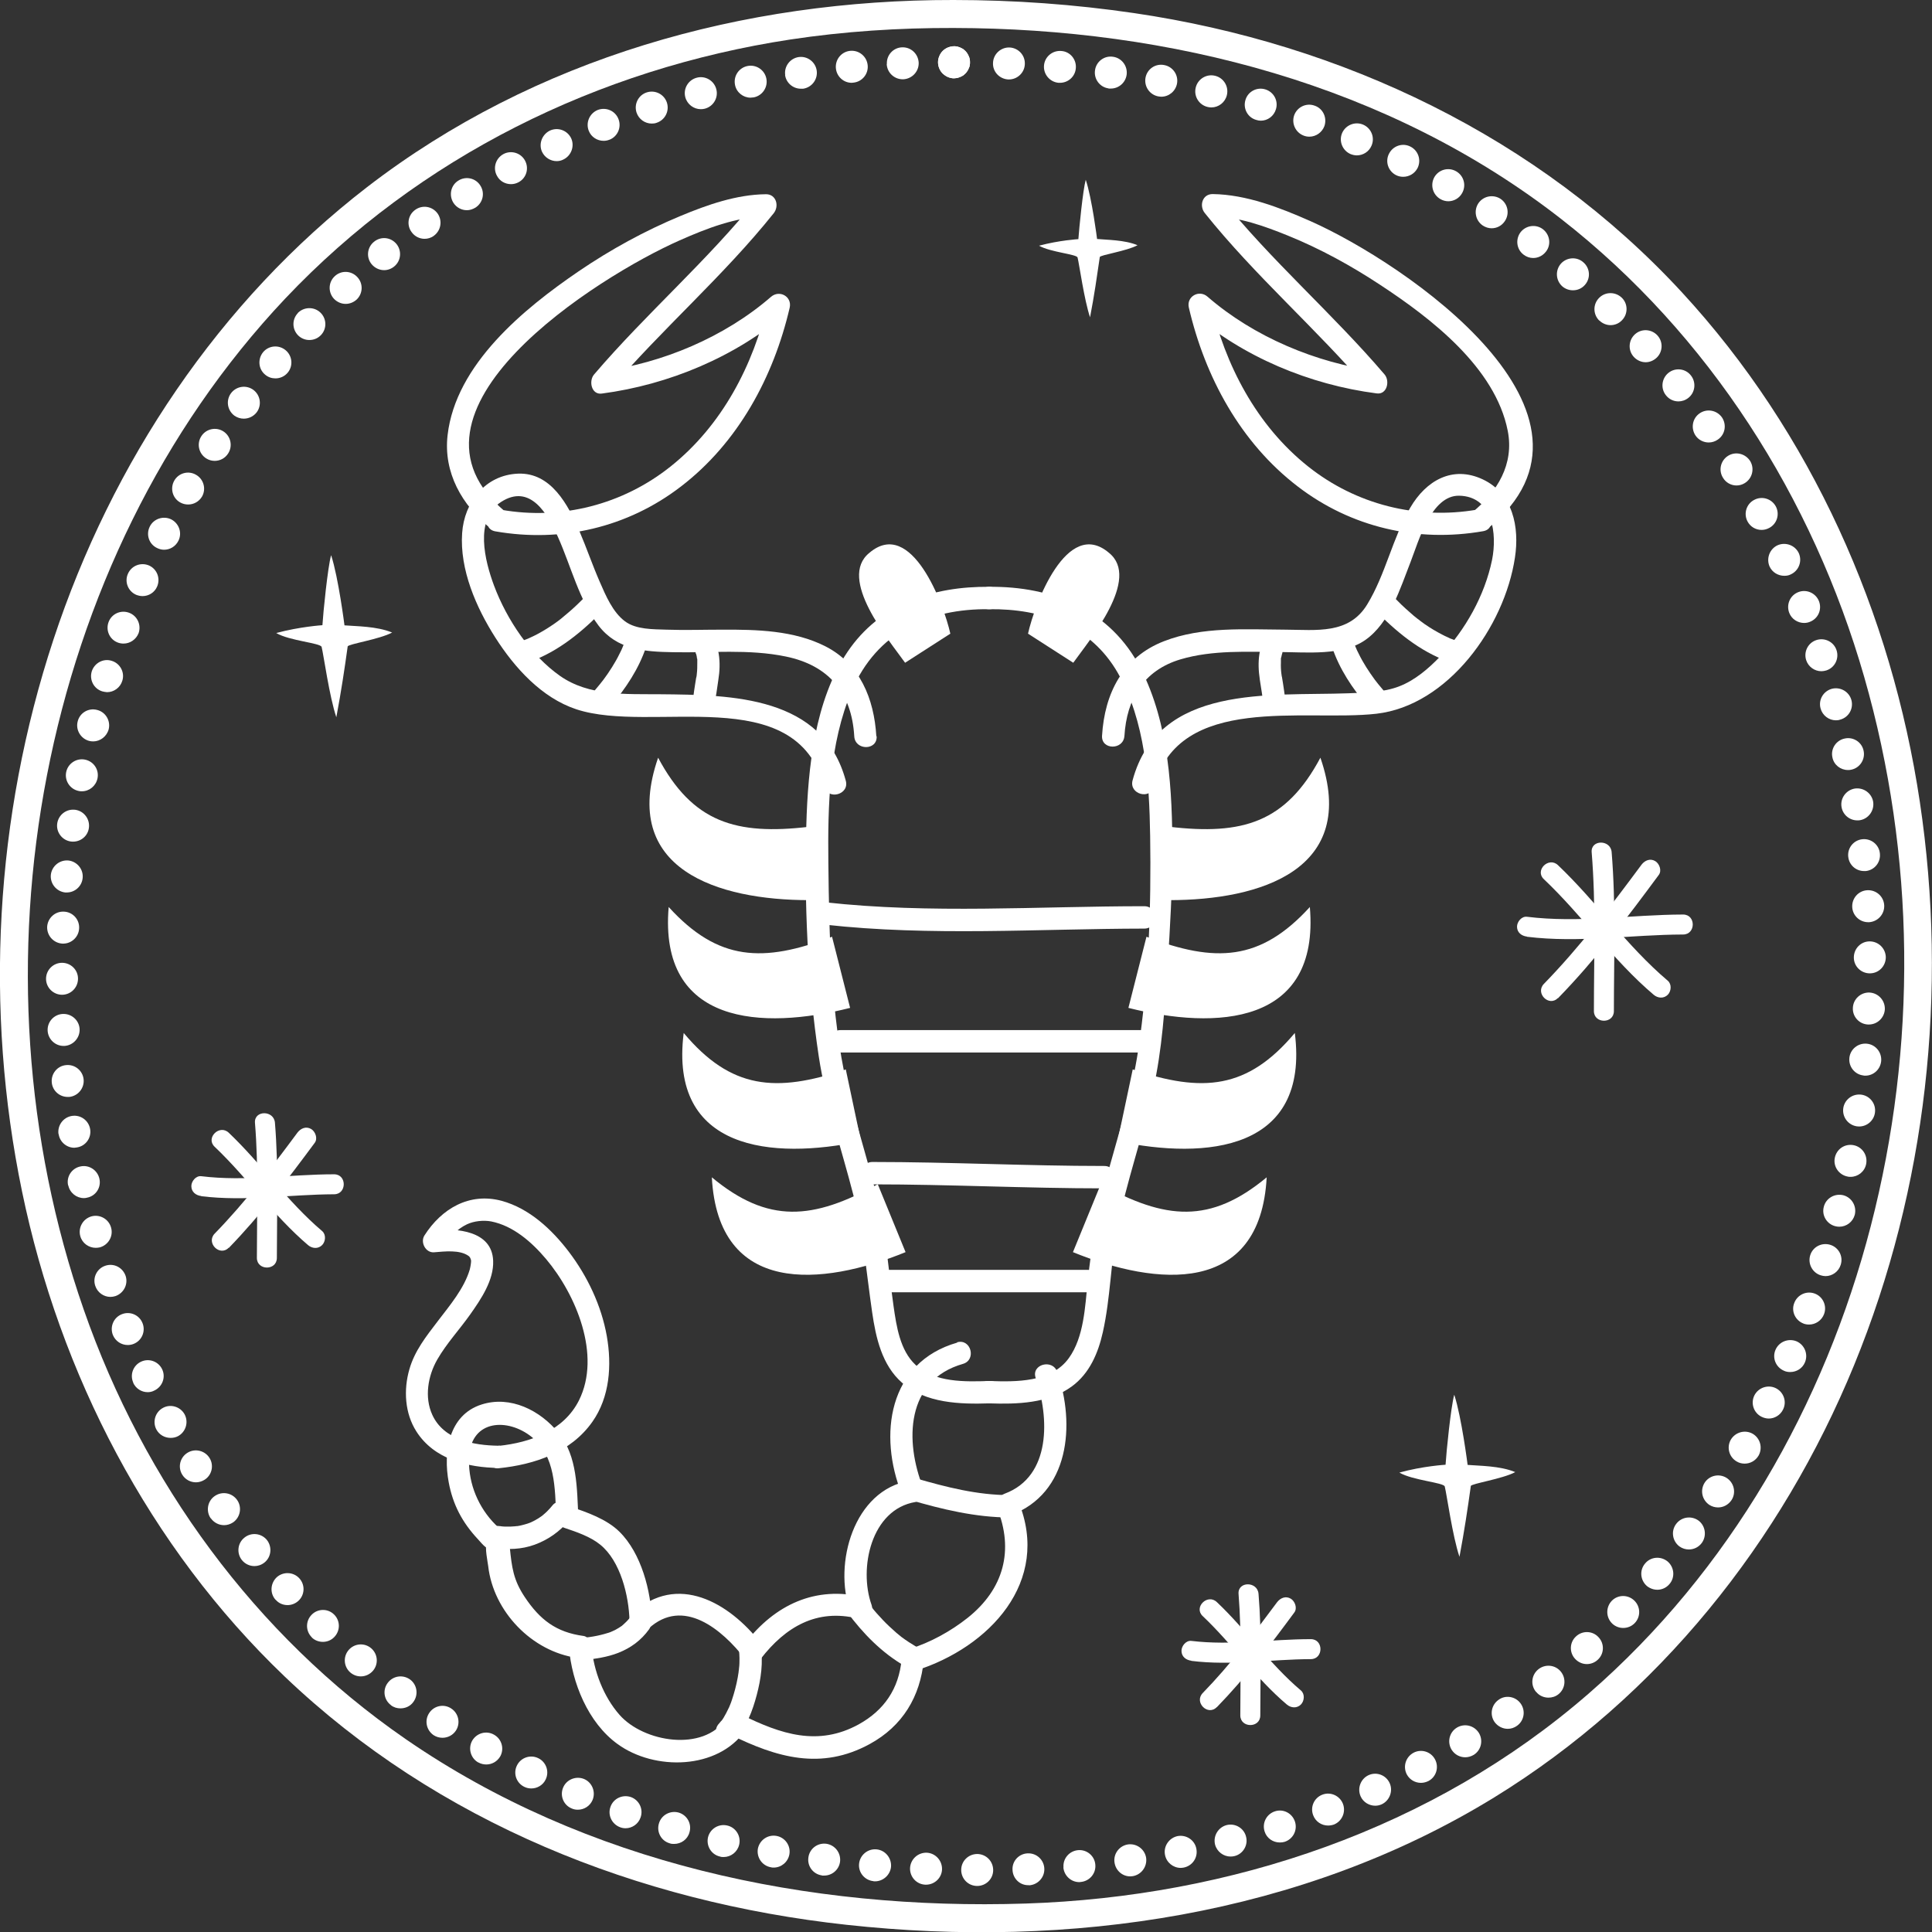 <svg xmlns="http://www.w3.org/2000/svg" id="OBJECTS" viewBox="0 0 120.86 120.87"><rect x="0" y="0" width="120.86" height="120.87" fill="#333333" stroke="none"/><defs><style>      .cls-1 {        fill: #fff;        stroke-width: 0px;      }    </style></defs><g><path class="cls-1" d="M59.64,0c-13.14-.02-26.18,3.62-36.67,11.7C13.69,18.86,7,28.92,3.34,40.02S-.98,63.13,1.38,74.54s7.95,22.24,16.43,30.34c9.56,9.13,22.12,14.11,35.15,15.53,13.93,1.52,28.46-.56,40.53-7.98,10.24-6.3,17.96-15.96,22.5-27.04,4.54-11.08,5.88-23.4,4.11-35.22s-6.78-23.1-14.89-31.89C96.25,8.57,83.95,2.73,70.95.82,67.2.27,63.43,0,59.64,0c-1.13,0-1.13,1.75,0,1.75,13.57.02,27.23,3.52,38.05,11.97,9.23,7.21,15.71,17.42,18.93,28.63s3.31,23.14.41,34.35-8.86,21.6-17.62,29.22c-9.76,8.5-22.41,12.74-35.25,13.16-13.59.44-27.49-2.49-38.8-10.3-9.41-6.5-16.37-16.08-20.12-26.85-3.72-10.67-4.45-22.35-2.3-33.44,2.14-11.05,7.14-21.59,14.9-29.81C26.22,9.82,37.42,4.3,49.45,2.47c3.37-.51,6.79-.73,10.2-.72,1.13,0,1.13-1.75,0-1.75h0Z"></path><g><path class="cls-1" d="M59.68,4.9c-.13,0-.26-.03-.38-.08-.12-.05-.23-.13-.33-.22-.18-.18-.29-.44-.29-.71,0-.13.03-.26.08-.38s.12-.23.21-.32c.1-.1.21-.17.33-.22.18-.07.38-.1.58-.06.06.02.12.04.18.06l.18.09s.1.08.15.13c.09.09.16.2.21.32.06.12.08.25.08.38,0,.07,0,.14-.02.2,0,.06-.03.13-.06.19-.02.06-.05.12-.09.17-.03.06-.08.11-.12.15-.05.05-.1.09-.15.13-.06.03-.12.06-.18.09-.06.02-.12.04-.18.06-.07,0-.13.02-.2.02Z"></path><path class="cls-1" d="M61.13,117.98h0c-.56,0-1-.45-1-1h0c0-.56.45-1,1.01-1h0c.55.01.99.45.99,1.01h0c0,.55-.45.99-1,.99h0ZM64.37,117.93c-.55.03-1.01-.4-1.03-.96h0c-.03-.55.4-1.01.95-1.03h.01c.55-.02,1.01.41,1.03.96h0c.02.55-.41,1.01-.96,1.04h0c-.55.02,0,0,0,0ZM57.89,117.9h0c-.56-.02-.98-.49-.96-1.04h0c.03-.56.5-.98,1.05-.96h0c.55.03.97.5.95,1.05h0c-.02.53-.47.95-1,.95h-.04ZM66.53,116.82c-.05-.55.36-1.03.91-1.08h0c.55-.05,1.04.36,1.08.91h0c.05.55-.36,1.03-.91,1.08h0s-.06.01-.09.01h0c-.52,0-.95-.4-1-.92ZM54.65,117.68c-.55-.05-.96-.53-.91-1.08h0c.05-.55.54-.96,1.09-.91h0c.55.05.95.54.91,1.09h0c-.05.51-.49.91-1,.91h0s-.06,0-.09,0ZM69.72,116.51c-.08-.54.3-1.05.85-1.13h0c.55-.07,1.05.31,1.13.85h0c.07.55-.31,1.06-.86,1.14h0s-.09.01-.14.01h0c-.49,0-.91-.37-.98-.87ZM51.42,117.32h0c-.54-.07-.93-.57-.85-1.12h0c.07-.55.57-.93,1.12-.86h0c.55.08.93.58.86,1.13h0c-.07.5-.5.86-.99.86h0s-.09,0-.14,0ZM72.88,116.04c-.11-.54.25-1.07.79-1.18h0c.54-.1,1.07.25,1.17.79h0c.11.55-.24,1.07-.79,1.18h0c-.06.01-.13.02-.19.02h0c-.47,0-.89-.34-.98-.81ZM48.22,116.81h0c-.55-.1-.9-.62-.81-1.16h0c.11-.55.63-.9,1.17-.8h0c.54.1.9.62.8,1.16h0c-.09.48-.51.82-.98.82h0c-.06,0-.12,0-.18-.02ZM45.04,116.14c-.54-.12-.87-.66-.75-1.2h0c.13-.54.67-.87,1.21-.74h0c.53.12.87.66.74,1.2h0c-.11.46-.52.77-.97.77h0c-.08,0-.15,0-.23-.03ZM76.01,115.39c-.13-.53.19-1.08.73-1.22h0c.53-.13,1.08.19,1.21.73h0c.14.53-.19,1.08-.72,1.21h0c-.08.02-.17.03-.25.03h0c-.44,0-.85-.3-.97-.75ZM41.89,115.31c-.53-.15-.83-.71-.67-1.24h0c.15-.53.71-.83,1.24-.68h0c.53.16.83.71.67,1.24h0c-.12.44-.52.72-.96.72h0c-.09,0-.18,0-.28-.04ZM79.11,114.57c-.17-.53.12-1.09.65-1.26h0c.52-.17,1.08.12,1.25.65h0c.17.53-.12,1.09-.65,1.26h0c-.1.03-.2.04-.3.04h0c-.43,0-.82-.27-.95-.69ZM38.8,114.31c-.52-.19-.8-.76-.61-1.28h0c.18-.52.75-.79,1.28-.61h0c.52.19.79.76.6,1.28h0c-.14.41-.53.67-.94.67h0c-.11,0-.22-.02-.33-.06ZM82.15,113.56c-.2-.51.05-1.09.57-1.29h0c.51-.2,1.09.06,1.29.57h0c.2.52-.06,1.1-.57,1.3h0c-.12.04-.24.06-.36.06h0c-.4,0-.78-.24-.93-.64ZM35.76,113.13c-.51-.21-.75-.8-.53-1.31h0c.21-.5.8-.74,1.31-.53h0c.5.21.74.8.53,1.31h0c-.16.38-.53.61-.92.61h0c-.13,0-.26-.02-.39-.08ZM85.12,112.38c-.23-.51,0-1.1.49-1.33h0c.5-.23,1.09-.01,1.32.49h0c.23.5,0,1.1-.49,1.33h0c-.13.06-.27.09-.41.09h0c-.38,0-.75-.22-.91-.58ZM32.8,111.78c-.5-.24-.71-.84-.46-1.34h0c.24-.49.84-.7,1.34-.45h0c.49.24.7.84.45,1.34h0c-.17.35-.53.55-.89.55h0c-.15,0-.3-.03-.44-.1ZM88.01,111.01c-.26-.49-.08-1.09.41-1.36h0c.48-.26,1.09-.08,1.35.41h0c.26.49.08,1.09-.4,1.35h0c-.16.08-.32.12-.48.12h0c-.36,0-.7-.19-.88-.52ZM29.91,110.25c-.47-.27-.64-.88-.37-1.36h0c.28-.48.89-.65,1.37-.37h0c.48.27.65.88.38,1.36h0c-.19.32-.52.5-.87.5h0c-.17,0-.34-.04-.5-.13ZM90.81,109.46c-.29-.47-.15-1.09.32-1.38h0c.47-.29,1.08-.15,1.38.32h0c.29.47.15,1.09-.32,1.38h0c-.17.1-.35.15-.53.15h0c-.34,0-.66-.17-.85-.47ZM27.13,108.55c-.46-.31-.59-.93-.28-1.39h0c.3-.46.92-.59,1.38-.28h0c.46.3.59.92.29,1.38h0c-.19.29-.51.45-.84.45h0c-.19,0-.38-.05-.55-.16ZM93.5,107.73c-.32-.45-.21-1.07.24-1.39h0c.44-.33,1.07-.22,1.39.23h0c.32.45.22,1.07-.23,1.39h0c-.18.13-.38.19-.58.19h0c-.31,0-.62-.15-.82-.42ZM24.46,106.67h0c-.45-.33-.54-.96-.2-1.4h0c.33-.44.95-.53,1.4-.2h0c.44.33.53.96.19,1.41h0c-.19.26-.49.39-.8.39h0c-.21,0-.42-.06-.6-.2ZM96.09,105.84c-.36-.43-.29-1.06.14-1.41h0c.43-.35,1.06-.29,1.41.14h0c.35.43.29,1.06-.14,1.41h0c-.18.15-.41.22-.63.22h0c-.29,0-.58-.12-.77-.36ZM21.92,104.63c-.42-.36-.47-.99-.11-1.41h0c.36-.42.99-.47,1.41-.11h0c.42.36.47.99.11,1.41h0c-.2.23-.48.35-.76.35h0c-.23,0-.46-.08-.65-.24ZM98.54,103.78c-.38-.4-.36-1.04.05-1.41h0c.4-.38,1.04-.36,1.41.05h0c.38.4.36,1.04-.05,1.41h0c-.19.18-.44.27-.68.27h0c-.27,0-.53-.11-.73-.32ZM19.51,102.43h0c-.4-.39-.4-1.02-.02-1.41h0c.38-.4,1.02-.41,1.41-.02h0c.39.38.4,1.01.01,1.41h0c-.19.2-.45.3-.71.3h0c-.25,0-.51-.09-.7-.28ZM100.86,101.57c-.4-.38-.42-1.01-.04-1.42h0c.38-.4,1.01-.41,1.41-.03h0c.4.38.42,1.01.04,1.41h0c-.2.21-.46.31-.73.31h0c-.24,0-.49-.09-.68-.27ZM17.25,100.08h-.01c-.37-.41-.33-1.04.08-1.42h0c.41-.36,1.04-.33,1.41.08h0c.37.41.34,1.04-.07,1.41h0c-.19.17-.43.26-.67.26h0c-.28,0-.55-.11-.74-.33ZM103.03,99.22c-.42-.36-.48-.99-.12-1.41h0c.35-.43.98-.48,1.41-.13h0c.42.36.48.99.12,1.41h0c-.2.24-.48.36-.76.36h0c-.23,0-.46-.08-.65-.23ZM15.13,97.59c-.34-.43-.27-1.06.16-1.4h0c.43-.35,1.06-.28,1.41.15h0c.34.44.27,1.07-.16,1.41h0c-.19.15-.41.22-.62.22h0c-.3,0-.59-.13-.79-.38ZM105.06,96.74c-.44-.33-.54-.96-.21-1.4h0c.33-.45.95-.54,1.4-.22h0c.44.33.53.96.21,1.4h0c-.2.27-.5.41-.81.41h0c-.2,0-.41-.06-.59-.19ZM13.18,94.98c-.31-.45-.2-1.08.25-1.39h0c.46-.32,1.08-.21,1.4.24h0c.32.45.21,1.08-.24,1.4h0c-.18.12-.38.18-.57.18h0c-.32,0-.63-.15-.83-.43ZM106.93,94.14c-.46-.31-.59-.92-.29-1.39h0c.3-.46.92-.59,1.38-.29h0c.46.3.6.92.3,1.38h0c-.2.3-.52.46-.84.46h0c-.19,0-.38-.05-.55-.16ZM11.4,92.25h0c-.29-.47-.14-1.08.33-1.37h0c.47-.29,1.09-.14,1.38.33h0c.29.47.14,1.09-.33,1.37h0c-.17.1-.35.15-.52.15h0c-.34,0-.67-.17-.86-.48ZM108.65,91.43c-.48-.27-.65-.88-.38-1.36h0c.28-.48.89-.65,1.37-.38h0c.48.28.64.89.37,1.37h0c-.19.32-.52.5-.87.5h0c-.17,0-.34-.04-.49-.13ZM9.78,89.42c-.25-.48-.07-1.09.42-1.35h0c.48-.26,1.09-.07,1.35.41h0c.26.49.07,1.1-.41,1.36h0c-.15.08-.31.11-.47.11h0c-.36,0-.71-.19-.89-.53ZM110.2,88.63c-.49-.24-.7-.84-.45-1.34h0c.25-.49.85-.69,1.34-.45h0c.5.25.7.85.45,1.34h0c-.17.35-.53.56-.89.56h0c-.15,0-.31-.04-.45-.11ZM8.34,86.5c-.23-.5-.01-1.09.49-1.32h0c.5-.23,1.09-.01,1.32.49h0c.23.5,0,1.09-.5,1.32h0c-.13.07-.27.1-.41.1h0c-.38,0-.74-.22-.91-.59ZM111.6,85.75c-.51-.22-.75-.8-.53-1.31h0c.22-.51.81-.74,1.32-.53h0c.5.22.74.81.52,1.32h0c-.16.38-.53.6-.92.6h0c-.13,0-.27-.02-.39-.08ZM7.06,83.51c-.2-.52.05-1.1.57-1.3h0c.51-.2,1.09.05,1.29.57h0c.2.51-.05,1.09-.56,1.29h0c-.12.05-.25.07-.37.07h0c-.4,0-.77-.24-.93-.63ZM112.83,82.8c-.52-.19-.79-.77-.59-1.28h0c.19-.52.76-.79,1.28-.6h0c.52.19.78.77.59,1.28h0c-.15.41-.54.66-.94.66h0c-.12,0-.24-.02-.35-.06ZM5.96,80.44c-.18-.52.11-1.09.63-1.26h0c.53-.18,1.09.11,1.27.64h0c.17.52-.12,1.08-.64,1.26h0c-.1.03-.21.05-.31.05h0c-.42,0-.81-.27-.95-.69ZM113.9,79.78c-.52-.16-.82-.72-.66-1.25h0c.16-.53.72-.82,1.25-.66h0c.53.16.83.72.66,1.25h0c-.13.43-.53.71-.95.71h0c-.1,0-.2-.02-.3-.05ZM5.02,77.32c-.14-.53.17-1.08.71-1.23h0c.53-.14,1.08.18,1.22.71h0c.15.53-.17,1.08-.7,1.23h0c-.09.02-.18.03-.26.03h0c-.44,0-.85-.29-.97-.74ZM114.82,76.71c-.54-.13-.87-.68-.73-1.21h0c.13-.54.68-.86,1.22-.73h0c.53.14.85.68.72,1.22h0c-.12.45-.52.75-.97.75h0c-.08,0-.16-.01-.24-.03ZM4.26,74.15h0c-.12-.54.23-1.07.77-1.18h0c.54-.12,1.07.23,1.19.77h0c.12.54-.22,1.07-.76,1.18h0c-.07.02-.14.03-.21.03h0c-.47,0-.88-.33-.98-.8ZM115.57,73.6c-.54-.11-.9-.63-.79-1.17h0c.11-.55.63-.9,1.18-.79h0c.54.11.89.63.78,1.18h0c-.09.47-.51.8-.97.8h0c-.07,0-.14,0-.2-.02ZM3.67,70.95h-.01c-.08-.54.29-1.05.83-1.14h0c.55-.09,1.06.28,1.15.83h0c.09.55-.29,1.06-.83,1.14h0c-.06,0-.11.02-.16.02h0c-.48,0-.91-.36-.98-.85ZM116.16,70.46c-.55-.08-.93-.59-.85-1.14h0c.08-.54.59-.92,1.14-.84h0c.54.08.92.58.84,1.13h0c-.07.5-.5.86-.99.86h0s-.09-.01-.14-.01ZM3.24,67.73c-.06-.55.34-1.05.89-1.1h0c.55-.06,1.04.34,1.1.88h0c.06.55-.34,1.05-.89,1.11h-.11c-.5,0-.94-.38-.99-.89ZM116.59,67.28c-.55-.05-.95-.54-.9-1.09h0c.05-.55.54-.95,1.09-.9h0c.55.05.95.54.9,1.09h0c-.05.52-.48.91-.99.91h0s-.07,0-.1,0ZM2.98,64.48c-.03-.55.39-1.02.94-1.05h0c.55-.03,1.03.39,1.06.94h0c.03.55-.4,1.03-.95,1.06h-.05c-.53,0-.97-.42-1-.95ZM116.86,64.09c-.55-.02-.98-.49-.95-1.04h0c.02-.55.49-.98,1.04-.96h0c.55.03.98.49.96,1.05h0c-.03.53-.47.95-1,.95h-.05ZM2.88,61.23c0-.55.45-1,1-1h0c.55,0,1,.44,1,.99h0c0,.56-.44,1-.99,1.01h0c-.56,0-1.01-.45-1.01-1ZM115.97,59.9c0-.56.44-1.01.99-1.01h0c.55,0,1,.44,1.01.99h0c0,.56-.44,1.01-1,1.01h0c-.55,0-1-.44-1-.99ZM3.91,59.03c-.56-.03-.98-.5-.96-1.05h0c.03-.55.5-.98,1.05-.95h0c.55.02.98.49.95,1.04h0c-.02.54-.47.96-1,.96h-.04ZM115.87,56.75c-.03-.56.39-1.03.94-1.06h0c.56-.03,1.03.39,1.06.94h0c.03.55-.39,1.02-.94,1.06h-.06c-.53,0-.97-.41-1-.94ZM4.08,55.83c-.55-.06-.95-.55-.9-1.1h0c.06-.55.55-.95,1.1-.9h0c.54.06.95.55.89,1.1h0c-.05.51-.48.9-.99.9h-.1ZM115.62,53.6c-.06-.55.33-1.04.88-1.1h0c.55-.06,1.05.34,1.1.89h0c.06.55-.33,1.04-.88,1.1h0s-.08,0-.11,0h0c-.51,0-.94-.38-.99-.9ZM4.42,52.64c-.54-.08-.92-.59-.84-1.13h0c.08-.55.59-.93,1.14-.85h0c.54.08.92.59.84,1.14h0c-.07.5-.5.85-.99.85h0s-.1,0-.15-.01ZM115.2,50.48c-.09-.55.29-1.06.83-1.15h0c.55-.08,1.06.29,1.15.83h0c.08.55-.29,1.06-.83,1.15h0c-.06.01-.11.01-.16.01h0c-.49,0-.91-.35-.99-.84ZM4.92,49.48c-.54-.11-.89-.64-.78-1.18h0c.11-.54.64-.89,1.18-.78h0c.54.11.89.63.78,1.17h0c-.1.48-.51.81-.98.81h0c-.06,0-.13,0-.2-.02ZM114.63,47.38c-.12-.54.23-1.07.77-1.18h0c.53-.12,1.07.22,1.18.76h0c.12.54-.23,1.08-.77,1.19h0c-.07.02-.14.02-.21.02h0c-.46,0-.88-.32-.97-.79ZM5.58,46.35c-.53-.14-.86-.69-.72-1.22h0c.13-.54.68-.86,1.21-.72h0c.54.13.86.68.73,1.21h0c-.12.45-.53.76-.97.76h0c-.09,0-.17-.01-.25-.03ZM113.89,44.32h0c-.15-.54.17-1.08.7-1.23h0c.54-.14,1.09.18,1.23.71h0c.14.53-.17,1.08-.71,1.22h0c-.08.03-.17.04-.26.04h0c-.44,0-.84-.3-.96-.74ZM6.4,43.25c-.53-.16-.82-.72-.66-1.25h0c.17-.53.73-.83,1.25-.66h0c.53.16.83.73.66,1.25h0c-.13.43-.53.71-.95.71h0c-.1-.01-.2-.02-.3-.05ZM112.99,41.3c-.17-.52.11-1.09.64-1.26h0c.52-.17,1.09.11,1.26.64h0c.17.52-.11,1.09-.64,1.26h0c-.1.03-.21.05-.31.05h0c-.42,0-.81-.27-.95-.69ZM7.38,40.2c-.52-.19-.78-.76-.59-1.28h0c.19-.52.76-.78,1.28-.59h0c.52.19.78.76.6,1.28h0c-.16.4-.54.65-.94.65h0c-.12,0-.24-.02-.35-.06ZM111.93,38.34c-.2-.52.05-1.1.57-1.3h0c.51-.2,1.09.06,1.29.57h0c.2.52-.05,1.09-.57,1.29h0c-.12.05-.24.07-.36.07h0c-.4,0-.78-.24-.93-.63ZM8.52,37.21c-.51-.22-.74-.81-.52-1.31h0c.22-.51.8-.74,1.31-.53h0c.51.22.74.81.52,1.32h0c-.16.38-.53.6-.91.6h0c-.14,0-.27-.03-.4-.08ZM110.7,35.44h0c-.22-.5,0-1.1.5-1.33h0c.5-.22,1.1,0,1.33.5h0c.22.5,0,1.09-.5,1.32h0c-.13.07-.27.09-.41.09h0c-.38,0-.75-.21-.92-.58ZM9.82,34.28c-.5-.24-.7-.84-.45-1.34h0c.24-.49.85-.69,1.34-.45h0c.49.25.7.85.45,1.34h0c-.18.36-.53.56-.9.56h0c-.15,0-.3-.04-.44-.11ZM109.32,32.62h0c-.26-.49-.07-1.1.42-1.35h0c.49-.26,1.09-.07,1.35.41h0c.26.49.07,1.1-.42,1.35h0c-.15.08-.31.12-.47.12h0c-.36,0-.7-.19-.88-.53ZM11.27,31.43c-.48-.27-.64-.88-.37-1.36h0c.27-.48.88-.65,1.36-.37h0c.48.27.65.88.38,1.36h0c-.19.32-.52.5-.87.5h0c-.17,0-.34-.04-.5-.13ZM107.78,29.88c-.29-.47-.14-1.08.33-1.37h0c.47-.29,1.09-.13,1.38.34h0c.28.47.13,1.08-.34,1.37h0c-.16.1-.34.15-.52.15h0c-.34,0-.67-.18-.85-.49ZM12.89,28.67c-.46-.3-.6-.92-.29-1.39h0c.3-.46.92-.59,1.38-.29h0c.46.3.59.92.29,1.38h0c-.19.3-.51.46-.84.46h0c-.19,0-.37-.05-.54-.16ZM106.07,27.25c-.31-.46-.2-1.08.25-1.39h0c.46-.32,1.08-.2,1.4.25h0c.31.46.2,1.08-.26,1.39h0c-.17.12-.37.18-.57.18h0c-.31,0-.63-.15-.82-.43ZM14.66,26c-.44-.33-.54-.95-.21-1.4h0c.33-.44.95-.54,1.4-.21h0c.44.33.54.95.21,1.4h0c-.2.26-.5.4-.81.4h0c-.2,0-.41-.06-.59-.19ZM104.21,24.72c-.34-.43-.26-1.06.17-1.4h0c.43-.34,1.06-.27,1.4.17h0c.34.43.27,1.06-.16,1.4h0c-.19.15-.41.22-.62.22h0c-.3,0-.59-.13-.79-.39ZM16.59,23.44c-.43-.35-.48-.98-.13-1.41h0c.35-.42.98-.48,1.41-.12h0c.42.35.48.98.13,1.4h0c-.2.24-.48.36-.77.36h0c-.23,0-.45-.07-.64-.23ZM102.2,22.32c-.37-.41-.33-1.04.08-1.41h0c.41-.37,1.04-.33,1.41.08h0c.37.41.33,1.05-.08,1.41h0c-.19.17-.43.26-.66.26h0c-.28,0-.55-.12-.75-.34ZM18.67,21c-.4-.38-.42-1.01-.04-1.41h-.01c.38-.4,1.02-.42,1.42-.04h0c.4.38.42,1.01.04,1.41h0c-.2.21-.46.31-.73.31h0c-.24,0-.49-.09-.68-.27ZM100.04,20.05c-.39-.39-.4-1.02,0-1.42h0c.39-.39,1.02-.39,1.42,0h0c.39.38.39,1.02,0,1.41h0c-.19.2-.45.3-.71.3h0c-.25,0-.5-.1-.7-.29ZM20.89,18.69c-.37-.4-.36-1.03.05-1.41h0c.4-.38,1.03-.36,1.41.05h0c.38.4.36,1.03-.04,1.41h0c-.2.18-.44.27-.69.27h0c-.26,0-.53-.11-.73-.32ZM97.74,17.92h0c-.42-.37-.46-1-.1-1.42h0c.36-.41,1-.46,1.41-.09h0c.42.36.47.99.1,1.41h0c-.2.23-.47.34-.75.34h0c-.24,0-.47-.08-.66-.24ZM23.25,16.53c-.35-.42-.29-1.05.14-1.4h0c.43-.36,1.05-.3,1.41.13h0c.35.43.29,1.06-.14,1.41h0c-.18.15-.41.23-.63.23h0c-.29,0-.58-.13-.78-.37ZM95.31,15.93c-.44-.33-.52-.96-.19-1.4h0c.34-.44.97-.52,1.4-.19h0c.44.34.53.97.19,1.4h0c-.2.26-.49.4-.8.4h0c-.21,0-.42-.07-.6-.21ZM25.75,14.52c-.33-.44-.23-1.07.22-1.39h0c.45-.33,1.07-.23,1.4.22h0c.32.45.22,1.07-.23,1.4h0c-.17.13-.38.19-.58.19h0c-.31,0-.62-.15-.81-.42ZM92.76,14.11c-.46-.31-.58-.93-.28-1.39h0c.31-.46.93-.58,1.39-.28h0c.46.31.58.93.27,1.39h0c-.19.29-.5.45-.83.45h0c-.19,0-.38-.06-.55-.17ZM28.36,12.68c-.29-.47-.16-1.09.31-1.38h0c.47-.3,1.09-.16,1.38.31h0c.3.47.16,1.08-.31,1.38h0c-.17.1-.35.16-.53.16h0c-.34,0-.66-.17-.85-.47ZM90.1,12.45c-.48-.28-.64-.89-.37-1.37h0c.28-.48.89-.64,1.37-.36h0c.48.28.64.89.36,1.37h0c-.18.32-.52.5-.86.5h0c-.17,0-.35-.05-.5-.14ZM31.09,11c-.27-.48-.09-1.09.4-1.36h0c.48-.26,1.09-.08,1.35.4h0c.27.49.09,1.1-.4,1.36h0c-.15.08-.31.12-.47.12h0c-.36,0-.7-.18-.88-.52ZM87.34,10.96c-.5-.25-.7-.85-.45-1.34h0c.25-.5.85-.7,1.34-.45h0c.5.25.69.85.45,1.34h0c-.18.35-.53.55-.9.55h0c-.15,0-.3-.03-.44-.1ZM33.91,9.5c-.23-.5,0-1.09.49-1.33h0c.5-.23,1.09-.02,1.33.48h0c.23.5,0,1.1-.49,1.33h0c-.13.07-.28.1-.42.1h0c-.37,0-.74-.22-.91-.58ZM84.49,9.64h0c-.51-.22-.75-.81-.53-1.32h0c.22-.5.81-.74,1.32-.52h0c.5.22.74.8.52,1.31h0c-.16.38-.53.61-.92.61h0c-.13,0-.26-.03-.39-.08ZM36.83,8.18c-.2-.51.05-1.09.56-1.3h0c.52-.2,1.1.05,1.3.57h0c.2.51-.05,1.09-.56,1.29h-.01c-.12.05-.24.07-.36.07h0c-.4,0-.78-.24-.93-.63ZM81.57,8.49h0c-.52-.19-.79-.76-.61-1.28h0c.19-.52.76-.79,1.28-.6h0c.53.18.79.76.61,1.28h0c-.15.4-.53.66-.94.66h0c-.12,0-.23-.02-.34-.06ZM39.82,7.04c-.17-.52.11-1.09.64-1.26h0c.53-.17,1.09.12,1.26.64h0c.17.53-.12,1.09-.64,1.26h0c-.1.04-.21.05-.31.05h0c-.42,0-.81-.27-.95-.69ZM78.58,7.5h0c-.53-.15-.83-.71-.67-1.24h0c.15-.53.71-.83,1.24-.67h0c.53.16.83.71.67,1.24h0c-.13.44-.52.72-.95.72h0c-.1,0-.19-.02-.29-.05ZM42.87,6.08c-.14-.53.18-1.08.72-1.22h0c.53-.14,1.08.18,1.22.72h0c.14.53-.18,1.08-.72,1.22h0c-.08.02-.17.03-.25.03h0c-.44,0-.85-.3-.97-.75ZM75.54,6.69c-.54-.13-.87-.67-.74-1.21h0c.13-.54.67-.87,1.21-.74h0c.54.13.87.67.74,1.21h0c-.11.46-.52.77-.97.77h0c-.08,0-.16-.01-.24-.03ZM45.98,5.31c-.11-.55.24-1.07.78-1.18h0c.54-.11,1.07.24,1.18.78h0c.11.54-.24,1.07-.78,1.18h0c-.07,0-.14.02-.21.02h0c-.46,0-.88-.33-.97-.8ZM72.46,6.03h0c-.54-.1-.9-.62-.8-1.17h0c.1-.54.62-.9,1.17-.79h0c.54.1.9.62.8,1.16h0c-.09.48-.51.82-.98.82h0c-.06,0-.12-.01-.19-.02ZM49.12,4.7c-.08-.54.3-1.05.84-1.13h0c.54-.08,1.05.3,1.13.84h0c.08.55-.3,1.06-.85,1.14h0c-.05,0-.09,0-.14,0h0c-.49,0-.92-.36-.99-.86ZM69.35,5.53c-.54-.07-.93-.58-.85-1.13h0c.07-.54.57-.93,1.12-.85h0c.55.07.93.58.86,1.12h0c-.07.51-.5.87-.99.87h0s-.09,0-.14,0ZM66.22,5.18c-.55-.05-.96-.54-.91-1.09h0c.05-.55.54-.95,1.09-.9h0c.55.04.95.53.9,1.08h0c-.04.52-.48.91-.99.91h-.09ZM52.29,4.27c-.05-.55.35-1.04.9-1.09h0c.55-.05,1.04.35,1.09.91h0c.05.54-.35,1.03-.9,1.08h0s-.06.01-.1.01h0c-.51,0-.94-.39-.99-.91ZM63.07,4.97c-.55-.03-.98-.49-.95-1.04h0c.02-.55.49-.98,1.04-.96h0c.55.03.98.49.95,1.05h0c-.02.53-.47.95-.99.95h-.05ZM55.48,4c-.03-.55.4-1.02.95-1.04h0c.55-.02,1.01.4,1.04.96h0c.02.55-.41,1.01-.96,1.04h-.04c-.53,0-.98-.42-1-.96Z"></path><path class="cls-1" d="M59.68,4.9c-.13,0-.26-.03-.38-.08-.12-.05-.23-.13-.33-.22-.18-.18-.29-.44-.29-.71,0-.13.03-.26.08-.38s.12-.23.21-.32c.1-.1.21-.17.33-.22.18-.07.38-.1.58-.06.06.02.12.04.18.06l.18.09s.1.08.15.13c.09.09.16.2.21.32.06.12.08.25.08.38,0,.07,0,.14-.02.2,0,.06-.03.13-.06.19-.02.06-.05.12-.09.17-.03.06-.08.11-.12.15-.05.05-.1.09-.15.13-.06.03-.12.06-.18.09-.06.02-.12.04-.18.06-.07,0-.13.02-.2.02Z"></path></g></g><g><g><path class="cls-1" d="M50.62,51.72c-4.59.54-7.29-.27-9.45-4.32-2.43,7.02,3.78,8.91,9.45,8.91"></path><path class="cls-1" d="M52.05,58.6c-4.32,1.65-7.13,1.53-10.22-1.86-.63,7.4,5.86,7.7,11.35,6.31"></path><path class="cls-1" d="M52.91,66.9c-4.38,1.48-7.19,1.24-10.14-2.28-.93,7.37,5.54,7.94,11.09,6.77"></path><path class="cls-1" d="M54.91,74.08c-4.05,2.23-6.85,2.5-10.38-.43.4,7.42,6.87,6.82,12.12,4.68"></path><path class="cls-1" d="M73.15,51.72c4.59.54,7.29-.27,9.45-4.32,2.43,7.02-3.78,8.91-9.45,8.91"></path><path class="cls-1" d="M71.72,58.6c4.31,1.65,7.13,1.53,10.22-1.86.63,7.4-5.86,7.7-11.35,6.31"></path><path class="cls-1" d="M70.86,66.9c4.38,1.48,7.19,1.24,10.14-2.28.93,7.37-5.54,7.94-11.09,6.77"></path><path class="cls-1" d="M68.86,74.08c4.05,2.23,6.85,2.5,10.38-.43-.4,7.42-6.87,6.82-12.12,4.68"></path></g><g><path class="cls-1" d="M59.88,83.99c-4.31,1.23-4.95,5.79-3.46,9.5l.49-.86c-3.51.58-4.78,5.2-3.73,8.15l.86-.86c-3.03-.74-5.57.47-7.43,2.88h.99c-1.98-2.55-5.23-4.43-8.01-1.89l1.19.49c-.05-1.86-.66-4.23-2.03-5.58-.8-.79-2.03-1.22-3.08-1.57l.51.67c-.09-1.78-.05-3.81-1.22-5.26s-3.04-2.37-4.83-1.8c-2.08.66-2.41,3-2.06,4.87.26,1.4.85,2.51,1.82,3.55.16.17.32.38.51.52.57.41-.14-.04.06-.22-.16.14.06,1.2.08,1.39.32,2.84,2.74,5.35,5.56,5.74l-.51-.67c.18,2.22,1.2,4.73,3.04,6.06,2.32,1.69,6.28,1.61,7.99-.85l-.96.25c2.93,1.45,5.71,2.26,8.75.6,2.05-1.12,3.16-2.96,3.38-5.26l-.51.67c4.6-1.45,8.49-5.56,6.43-10.58l-.49.86c3.69-1.37,4.06-5.67,2.92-8.96-.29-.85-1.65-.48-1.35.37.85,2.46.99,6.15-1.94,7.24-.32.12-.64.49-.49.86,1.1,2.69.42,5.12-1.83,6.91-1.06.84-2.33,1.54-3.62,1.94-.32.1-.48.35-.51.67-.17,1.82-1.09,3.17-2.68,4.05-2.55,1.4-4.88.61-7.33-.6-.36-.18-.73-.08-.96.25-1.45,2.1-5.17,1.46-6.67-.24-1-1.13-1.63-2.76-1.75-4.27-.02-.27-.2-.63-.51-.67-1.71-.23-2.73-1.02-3.67-2.43-.72-1.08-.81-1.85-.94-3.12-.08-.79-.56-1.04-1.09-1.62-1-1.11-1.55-2.59-1.45-4.1.16-2.26,2.41-2.38,3.91-1.18s1.45,3.21,1.54,5.02c.02.33.21.57.51.67.75.25,1.63.55,2.24,1.05,1.27,1.03,1.79,3.2,1.83,4.76.02.62.75.91,1.19.49,2.17-1.99,4.6.05,6.03,1.89.21.27.78.27.99,0,1.55-2,3.5-3.15,6.07-2.52.48.12,1.05-.34.86-.86-.81-2.28-.03-5.97,2.75-6.43.35-.06.62-.54.49-.86-1.18-2.95-1.09-6.76,2.48-7.78.86-.25.5-1.6-.37-1.35h0Z"></path><path class="cls-1" d="M31.18,90.44c-1.55-.02-3.43-.37-4.14-1.94-.5-1.1-.27-2.44.32-3.46s1.39-1.87,2.06-2.82,1.48-2.14,1.43-3.35c-.07-1.89-2.28-2.04-3.71-1.92l.6,1.05c.38-.6.84-1.11,1.47-1.41.44-.21,1.05-.27,1.52-.18,1.36.27,2.52,1.27,3.43,2.35,1.87,2.22,3.47,6.01,2.06,8.84-.95,1.9-3.04,2.64-5.03,2.85-.89.09-.9,1.49,0,1.4,2.25-.23,4.52-.99,5.87-2.91,1.09-1.55,1.22-3.54.9-5.36-.34-1.91-1.21-3.74-2.38-5.28-1.06-1.39-2.47-2.71-4.2-3.18-2.02-.54-3.76.49-4.83,2.17-.27.43.08,1.09.6,1.05.64-.05,1.62-.18,2.18.24.06.05.11.13.14.27.01.09-.03.36-.08.56-.35,1.19-1.25,2.25-1.99,3.22s-1.46,1.87-1.79,3.03c-.37,1.28-.29,2.75.44,3.89,1.11,1.74,3.21,2.26,5.16,2.28.9,0,.9-1.39,0-1.4h0Z"></path><g><path class="cls-1" d="M30.89,96.82c.86.14,1.74.11,2.56-.19s1.56-.81,2.12-1.49c.23-.28.3-.72,0-.99-.26-.23-.74-.3-.99,0-.11.14-.23.27-.36.4-.07.07-.14.13-.21.19-.03.03-.06.05-.09.08.1-.09,0,0-.03.02-.14.1-.28.19-.43.27-.08.04-.16.08-.24.12-.01,0-.13.05-.05.02.09-.03-.08.03-.08.03-.16.06-.32.1-.48.14-.09.02-.17.04-.26.05-.08.01-.05,0,0,0-.04,0-.08,0-.12.01-.18.02-.36.02-.54.02-.08,0-.16,0-.24-.01-.05,0-.1-.01-.15-.02-.11-.01.17.03-.03,0-.36-.06-.77.09-.86.49-.08.34.1.8.49.86h0Z"></path><path class="cls-1" d="M39.39,101.21c-.08.11.05-.05,0,.01-.02.03-.05.06-.07.08-.05.06-.11.12-.17.18s-.11.11-.17.16c-.01.01-.1.08-.03.03.08-.06-.04.02-.05.04-.13.09-.26.17-.39.24-.07.03-.14.07-.21.1-.09.04.12-.04.03-.01-.04.01-.08.03-.12.05-.28.1-.58.18-.87.24-.15.03-.31.06-.47.08-.08.01-.16.02-.24.03-.1.01-.01-.01.03,0-.04,0-.12.02-.16.02-.36.05-.72.29-.7.7.02.34.31.75.7.7.73-.09,1.48-.19,2.17-.46.79-.31,1.43-.78,1.93-1.47.22-.3.06-.79-.25-.96-.36-.19-.73-.07-.96.25h0Z"></path><path class="cls-1" d="M46.24,103.33s.01.19,0,0c0,.04,0,.09.01.13,0,.09.01.18.01.27,0,.21,0,.43-.03.64,0,.05-.01.11-.02.16,0,.05-.02.15,0,.04-.02.12-.04.25-.06.37-.04.24-.1.48-.16.72s-.13.45-.2.67c-.04.12-.08.24-.13.35-.02.04-.06.14-.02.05-.02.05-.04.1-.07.15-.09.19-.19.39-.3.57-.05.08-.1.16-.16.23.1-.14-.09.09-.12.13-.63.65.36,1.64.99.99.72-.74,1.1-1.79,1.36-2.77s.42-2.06.24-3.08c-.07-.37-.52-.58-.86-.49-.39.11-.56.49-.49.86h0Z"></path><path class="cls-1" d="M52.98,100.83c1,1.35,2.19,2.58,3.67,3.42.32.18.78.09.96-.25s.09-.76-.25-.96-.65-.4-.96-.63c-.06-.04-.04-.03,0,0-.04-.03-.08-.06-.11-.09-.08-.06-.15-.12-.22-.18-.15-.13-.29-.26-.43-.39-.28-.26-.54-.54-.79-.82-.13-.15-.25-.29-.37-.45-.02-.03-.05-.06-.07-.09,0,0-.11-.14-.05-.07s-.04-.05-.05-.07c-.03-.05-.07-.09-.1-.14-.22-.29-.62-.47-.96-.25-.29.19-.48.64-.25.96h0Z"></path><path class="cls-1" d="M56.89,93.82c2.05.6,4.12,1.1,6.27,1.11.9,0,.9-1.4,0-1.4-2.02,0-3.97-.5-5.9-1.06-.87-.25-1.24,1.1-.37,1.35h0Z"></path></g></g><g><g><path class="cls-1" d="M54.82,46.05c-.14-2.33-1.02-4.52-3.19-5.62-1.97-1-4.3-1.05-6.46-1.04-1.16,0-2.32.04-3.48,0-.83-.03-1.89,0-2.59-.52-.77-.57-1.21-1.62-1.58-2.47-.46-1.05-.83-2.14-1.28-3.19-.7-1.63-1.77-3.66-3.83-3.58s-3.37,1.79-3.5,3.72c-.16,2.28.88,4.66,2.08,6.54s2.89,3.76,5.06,4.48c4.75,1.57,13.72-1.81,15.51,4.84.23.87,1.59.5,1.35-.37-1.43-5.3-7.09-5.37-11.62-5.41-2.13-.02-4.44.13-6.26-1.15s-3.33-3.51-4.13-5.66c-.56-1.51-1.24-4.12.43-5.21,1.84-1.2,2.94.75,3.59,2.22.81,1.82,1.3,3.89,2.52,5.5,1.16,1.52,2.87,1.64,4.66,1.67,2.34.05,4.75-.21,7.06.27,2.67.55,4.12,2.25,4.28,4.99.05.9,1.45.9,1.4,0h0Z"></path><path class="cls-1" d="M31.67,32.06c-7.73-6.32,5.79-14.79,10.84-17.02,1.67-.74,3.55-1.48,5.4-1.49l-.49-1.19c-3.15,3.94-6.99,7.24-10.26,11.07-.34.4-.17,1.28.49,1.19,4.17-.55,8.37-2.29,11.57-5.06l-1.17-.68c-.92,3.97-2.88,7.74-6.11,10.31-2.99,2.38-6.82,3.36-10.58,2.7-.88-.15-1.26,1.2-.37,1.35,4.13.72,8.27-.24,11.6-2.8,3.58-2.74,5.8-6.85,6.81-11.19.16-.7-.64-1.14-1.17-.68-2.89,2.51-6.8,4.16-10.58,4.65l.49,1.19c3.27-3.83,7.11-7.13,10.26-11.07.36-.45.16-1.2-.49-1.19-1.84.02-3.66.66-5.34,1.36-2.24.93-4.37,2.1-6.37,3.46-3.43,2.34-7.69,5.82-8.2,10.25-.27,2.35.9,4.38,2.68,5.83.69.57,1.69-.42.99-.99h0Z"></path><g><path class="cls-1" d="M36.57,37.37c-.32.32-.64.63-.98.92-.16.14-.33.28-.5.42-.12.1-.26.2-.46.34-.35.24-.71.46-1.09.66-.09.05-.19.09-.29.14-.04.02-.09.04-.13.06-.21.09.06-.02-.06.03-.21.09-.43.16-.65.23-.35.11-.61.49-.49.86s.49.61.86.49c1.87-.58,3.39-1.78,4.76-3.15.26-.26.28-.73,0-.99s-.71-.28-.99,0h0Z"></path><path class="cls-1" d="M39.09,40.11c-.05.15-.11.3-.17.45.06-.15-.04.09-.05.11-.03.07-.07.15-.11.22-.14.29-.3.57-.47.84s-.35.54-.54.79c-.05.07-.1.13-.15.19-.05.06-.05.06,0,0-.02.03-.05.06-.07.09-.1.12-.2.24-.3.36-.24.28-.29.72,0,.99.26.24.74.3.99,0,.93-1.09,1.74-2.31,2.2-3.68.12-.35-.13-.78-.49-.86-.39-.09-.74.12-.86.49h0Z"></path><path class="cls-1" d="M43.54,40.89c.02.07.04.13.05.2,0,.04.01.12.03.15-.01-.1-.01-.12,0-.04,0,.03,0,.07,0,.1,0,.05,0,.1,0,.15,0,.24,0,.48-.03.71,0,.05-.01.1-.02.16-.01.08,0,.07,0-.03,0,.04,0,.07-.02.11-.02.12-.04.25-.06.37-.05.3-.09.6-.13.91-.02.16.09.38.21.49.12.12.32.21.49.21s.37-.07.49-.21c.13-.15.18-.3.21-.49.01-.08,0-.08,0,.02,0-.04.01-.07.02-.11,0-.06.02-.13.03-.19.02-.14.04-.27.06-.41.04-.29.09-.58.12-.87.05-.53.03-1.08-.11-1.59-.1-.35-.5-.61-.86-.49s-.59.48-.49.86h0Z"></path></g></g><g><path class="cls-1" d="M70.34,46.05c.14-2.33,1.2-4.11,3.5-4.8,2.02-.6,4.2-.47,6.27-.46,1.64.01,3.86.24,5.28-.74,1.56-1.08,2.2-3.24,2.86-4.92.49-1.26,1.28-4.15,3.03-4.12,2.12.04,2.38,2.41,2.06,4.01-.46,2.24-1.68,4.4-3.25,6.05-.73.76-1.58,1.49-2.57,1.87s-2.13.39-3.17.43c-4.92.18-11.87-.6-13.5,5.45-.23.87,1.12,1.24,1.35.37,1.57-5.83,9.42-4.03,13.9-4.54s8.02-5.44,8.67-9.77c.29-1.9-.12-4-2.01-4.89s-3.55.07-4.54,1.77c-1.11,1.91-1.54,4.16-2.69,6.05s-3.18,1.59-5.1,1.58c-2.51-.01-5.22-.21-7.61.72-2.58,1-3.72,3.26-3.88,5.92-.05.9,1.35.9,1.4,0h0Z"></path><path class="cls-1" d="M93.09,33.05c8.72-7.12-5.19-16.59-11.12-19.22-1.9-.84-4-1.66-6.11-1.69-.66,0-.85.75-.49,1.19,3.15,3.94,6.99,7.24,10.26,11.07l.49-1.19c-3.78-.5-7.69-2.14-10.58-4.65-.52-.46-1.33-.02-1.17.68,1.01,4.34,3.23,8.45,6.81,11.19,3.33,2.56,7.48,3.52,11.6,2.8.89-.15.51-1.5-.37-1.35-3.76.65-7.59-.32-10.58-2.7-3.23-2.57-5.19-6.34-6.11-10.31l-1.17.68c3.19,2.78,7.39,4.52,11.57,5.06.66.09.84-.79.49-1.19-3.27-3.83-7.11-7.13-10.26-11.07l-.49,1.19c1.62.02,3.23.6,4.71,1.2,2.02.82,3.95,1.88,5.77,3.08,3.17,2.08,7.2,5.17,7.98,9.13.41,2.09-.65,3.82-2.22,5.1-.7.57.3,1.56.99.99h0Z"></path><g><path class="cls-1" d="M86.21,38.36c1.37,1.37,2.89,2.57,4.76,3.15.35.11.78-.13.86-.49.09-.38-.11-.74-.49-.86-.21-.07-.41-.14-.62-.22-.11-.04,0,0-.06-.03-.04-.02-.09-.04-.13-.06-.1-.04-.19-.09-.29-.14-.39-.2-.76-.42-1.12-.67-.09-.06-.17-.12-.26-.19-.04-.03-.08-.06-.11-.09.07.06-.03-.03-.06-.04-.17-.13-.34-.27-.5-.42-.35-.3-.68-.62-1-.95-.26-.26-.73-.28-.99,0s-.28.71,0,.99h0Z"></path><path class="cls-1" d="M83.33,40.48c.46,1.37,1.27,2.59,2.21,3.68.24.28.75.26.99,0,.27-.3.25-.69,0-.99-.1-.12-.2-.24-.3-.36-.02-.02-.17-.22-.07-.09-.05-.06-.1-.13-.15-.19-.19-.26-.37-.52-.54-.79s-.33-.55-.47-.84c-.04-.07-.07-.15-.11-.22-.01-.03-.11-.26-.05-.11-.06-.15-.12-.3-.17-.45-.12-.35-.49-.61-.86-.49-.34.11-.61.49-.49.86h0Z"></path><path class="cls-1" d="M78.87,40.51c-.14.52-.16,1.06-.11,1.59.03.29.07.58.12.87.02.13.04.25.06.38.01.07.02.15.03.22,0,.04.01.07.02.11-.01-.09-.01-.1,0-.02.02.19.06.35.21.49.12.12.32.21.49.21.34-.02.75-.31.7-.7-.04-.3-.08-.6-.13-.91-.02-.12-.04-.25-.06-.37,0-.04-.01-.07-.02-.11.01.09.01.11,0,.06,0-.06-.01-.12-.02-.18-.03-.24-.04-.47-.03-.71,0-.05,0-.1,0-.15,0-.03,0-.07,0-.1,0-.08,0-.07,0,.04-.01-.04.02-.11.03-.15.01-.07.03-.13.05-.2.1-.35-.12-.78-.49-.86s-.76.11-.86.49h0Z"></path></g></g></g><g><g><path class="cls-1" d="M56.62,41.46c-1.01-1.42-4.25-5.26-2.23-6.88,2.63-2.23,4.66,3.24,5.06,5.06"></path><path class="cls-1" d="M67.14,41.46c1.01-1.42,4.25-5.26,2.23-6.88-2.63-2.23-4.66,3.24-5.06,5.06"></path></g><g><path class="cls-1" d="M61.9,36.71c-3.52-.04-6.86,1.06-8.89,4.08s-2.47,7.21-2.57,10.86c-.13,4.75.07,9.74.78,14.44.45,2.95,1.42,5.77,2.16,8.65.62,2.44.82,4.89,1.18,7.36.23,1.58.61,3.3,1.87,4.4,1.47,1.29,3.63,1.35,5.47,1.29.9-.03.9-1.43,0-1.4-1.51.05-3.43.11-4.63-1.01-.97-.91-1.19-2.41-1.37-3.66-.31-2.19-.46-4.37-.97-6.53-.58-2.47-1.4-4.88-1.96-7.36-1-4.45-1.1-9.29-1.15-13.84-.04-3.58.04-7.45,1.47-10.79,1.56-3.64,4.78-5.14,8.61-5.09.9.01.9-1.39,0-1.4h0Z"></path><path class="cls-1" d="M61.87,38.11c3.3-.04,6.35,1.01,8.06,3.99s1.97,6.79,2.02,10.2c.07,4.41-.09,9.04-.75,13.41-.38,2.53-1.15,4.96-1.83,7.42s-1.08,4.66-1.33,7.07c-.16,1.53-.23,3.44-1.17,4.75-1.1,1.54-3.32,1.5-5,1.44-.9-.03-.9,1.37,0,1.4,1.74.06,3.72.01,5.18-1.06,1.11-.81,1.65-2.09,1.94-3.39.48-2.14.49-4.36.91-6.52.58-2.92,1.58-5.72,2.23-8.62.58-2.56.73-5.17.91-7.78.16-2.37.29-4.74.3-7.11,0-3.83-.2-8.01-1.98-11.49-1.88-3.67-5.52-5.16-9.5-5.11-.9.01-.9,1.41,0,1.4h0Z"></path></g><g><path class="cls-1" d="M51.58,57.84c6.64.74,13.33.26,20,.25.9,0,.9-1.4,0-1.4-6.67,0-13.36.49-20-.25-.89-.1-.89,1.3,0,1.4h0Z"></path><path class="cls-1" d="M52.58,65.84h18.75c.9,0,.9-1.4,0-1.4h-18.75c-.9,0-.9,1.4,0,1.4h0Z"></path><path class="cls-1" d="M54.58,74.09c4.83,0,9.67.25,14.5.25.9,0,.9-1.4,0-1.4-4.83,0-9.67-.25-14.5-.25-.9,0-.9,1.4,0,1.4h0Z"></path><path class="cls-1" d="M55.58,80.84h12.5c.9,0,.9-1.4,0-1.4h-12.5c-.9,0-.9,1.4,0,1.4h0Z"></path></g></g></g><g><g><path class="cls-1" d="M15.95,70.24c.23,2.81.12,5.63.12,8.45,0,.8,1.25.81,1.25,0,0-2.82.11-5.64-.12-8.45-.06-.8-1.31-.8-1.25,0h0Z"></path><path class="cls-1" d="M12.59,74.83c2.77.34,5.54-.11,8.31-.12.8,0,.81-1.25,0-1.25-2.77,0-5.54.46-8.31.12-.34-.04-.62.32-.62.62,0,.37.29.58.62.62h0Z"></path><path class="cls-1" d="M13.43,71.74c2.05,1.95,3.68,4.31,5.84,6.15.26.22.63.25.88,0,.22-.22.26-.66,0-.88-2.17-1.84-3.79-4.2-5.84-6.15-.58-.55-1.47.33-.88.88h0Z"></path><path class="cls-1" d="M14.31,78.07c1.98-2.04,3.69-4.3,5.38-6.58.2-.27.04-.7-.22-.86-.32-.19-.65-.05-.86.22-1.63,2.2-3.27,4.36-5.18,6.32-.56.58.32,1.46.88.88h0Z"></path></g><g><path class="cls-1" d="M77.48,99.71c.2,2.53.11,5.07.11,7.6,0,.8,1.25.81,1.25,0,0-2.53.1-5.07-.11-7.6-.06-.8-1.31-.8-1.25,0h0Z"></path><path class="cls-1" d="M74.53,103.9c2.49.31,4.98-.1,7.47-.11.8,0,.81-1.25,0-1.25-2.49,0-4.98.41-7.47.11-.34-.04-.62.32-.62.62,0,.37.29.58.62.62h0Z"></path><path class="cls-1" d="M75.24,101.1c1.85,1.75,3.31,3.88,5.26,5.53.26.22.63.25.88,0,.22-.22.26-.66,0-.88-1.95-1.65-3.41-3.78-5.26-5.53-.58-.55-1.47.33-.88.88h0Z"></path><path class="cls-1" d="M76.12,106.8c1.79-1.84,3.33-3.87,4.85-5.93.2-.27.04-.7-.22-.86-.32-.19-.65-.05-.86.22-1.46,1.97-2.94,3.92-4.65,5.68-.56.58.32,1.46.88.88h0Z"></path></g><g><path class="cls-1" d="M99.57,53.31c.27,3.31.14,6.62.14,9.94,0,.8,1.25.81,1.25,0,0-3.31.13-6.63-.14-9.94-.06-.8-1.31-.8-1.25,0h0Z"></path><path class="cls-1" d="M95.52,58.6c3.25.4,6.51-.13,9.77-.14.8,0,.81-1.25,0-1.25-3.26.01-6.52.54-9.77.14-.34-.04-.62.32-.62.62,0,.37.29.58.62.62h0Z"></path><path class="cls-1" d="M96.58,55c2.42,2.29,4.32,5.07,6.87,7.23.26.22.63.25.88,0,.22-.22.26-.66,0-.88-2.55-2.16-4.46-4.94-6.87-7.23-.58-.55-1.47.33-.88.88h0Z"></path><path class="cls-1" d="M97.46,62.45c2.33-2.39,4.33-5.04,6.31-7.72.2-.27.04-.7-.22-.86-.32-.19-.65-.05-.86.22-1.92,2.59-3.86,5.15-6.11,7.46-.56.58.32,1.46.88.88h0Z"></path></g><path class="cls-1" d="M20.71,34.74c-.21.78-.49,3.55-.54,4.37,0,0-1.41.09-2.89.49.83.49,2.77.62,2.84.87.13.52.48,3.09.92,4.4.31-1.65.51-2.99.71-4.43.02-.15,1.98-.44,2.78-.87-.95-.4-2.27-.39-2.98-.45,0,0-.38-2.99-.83-4.37"></path><path class="cls-1" d="M90.97,87.26c-.21.78-.49,3.55-.54,4.37,0,0-1.41.08-2.89.49.83.49,2.77.62,2.84.87.13.52.48,3.09.92,4.4.31-1.65.51-2.99.71-4.43.02-.15,1.98-.44,2.78-.87-.96-.4-2.27-.39-2.98-.45,0,0-.38-2.99-.83-4.37"></path><path class="cls-1" d="M67.92,11.25c-.18.66-.41,3.02-.46,3.71,0,0-1.2.07-2.46.41.71.41,2.36.53,2.41.74.11.44.41,2.63.78,3.74.27-1.4.43-2.54.61-3.77.02-.13,1.68-.37,2.36-.74-.81-.34-1.93-.33-2.53-.39,0,0-.32-2.54-.71-3.71"></path></g></svg>